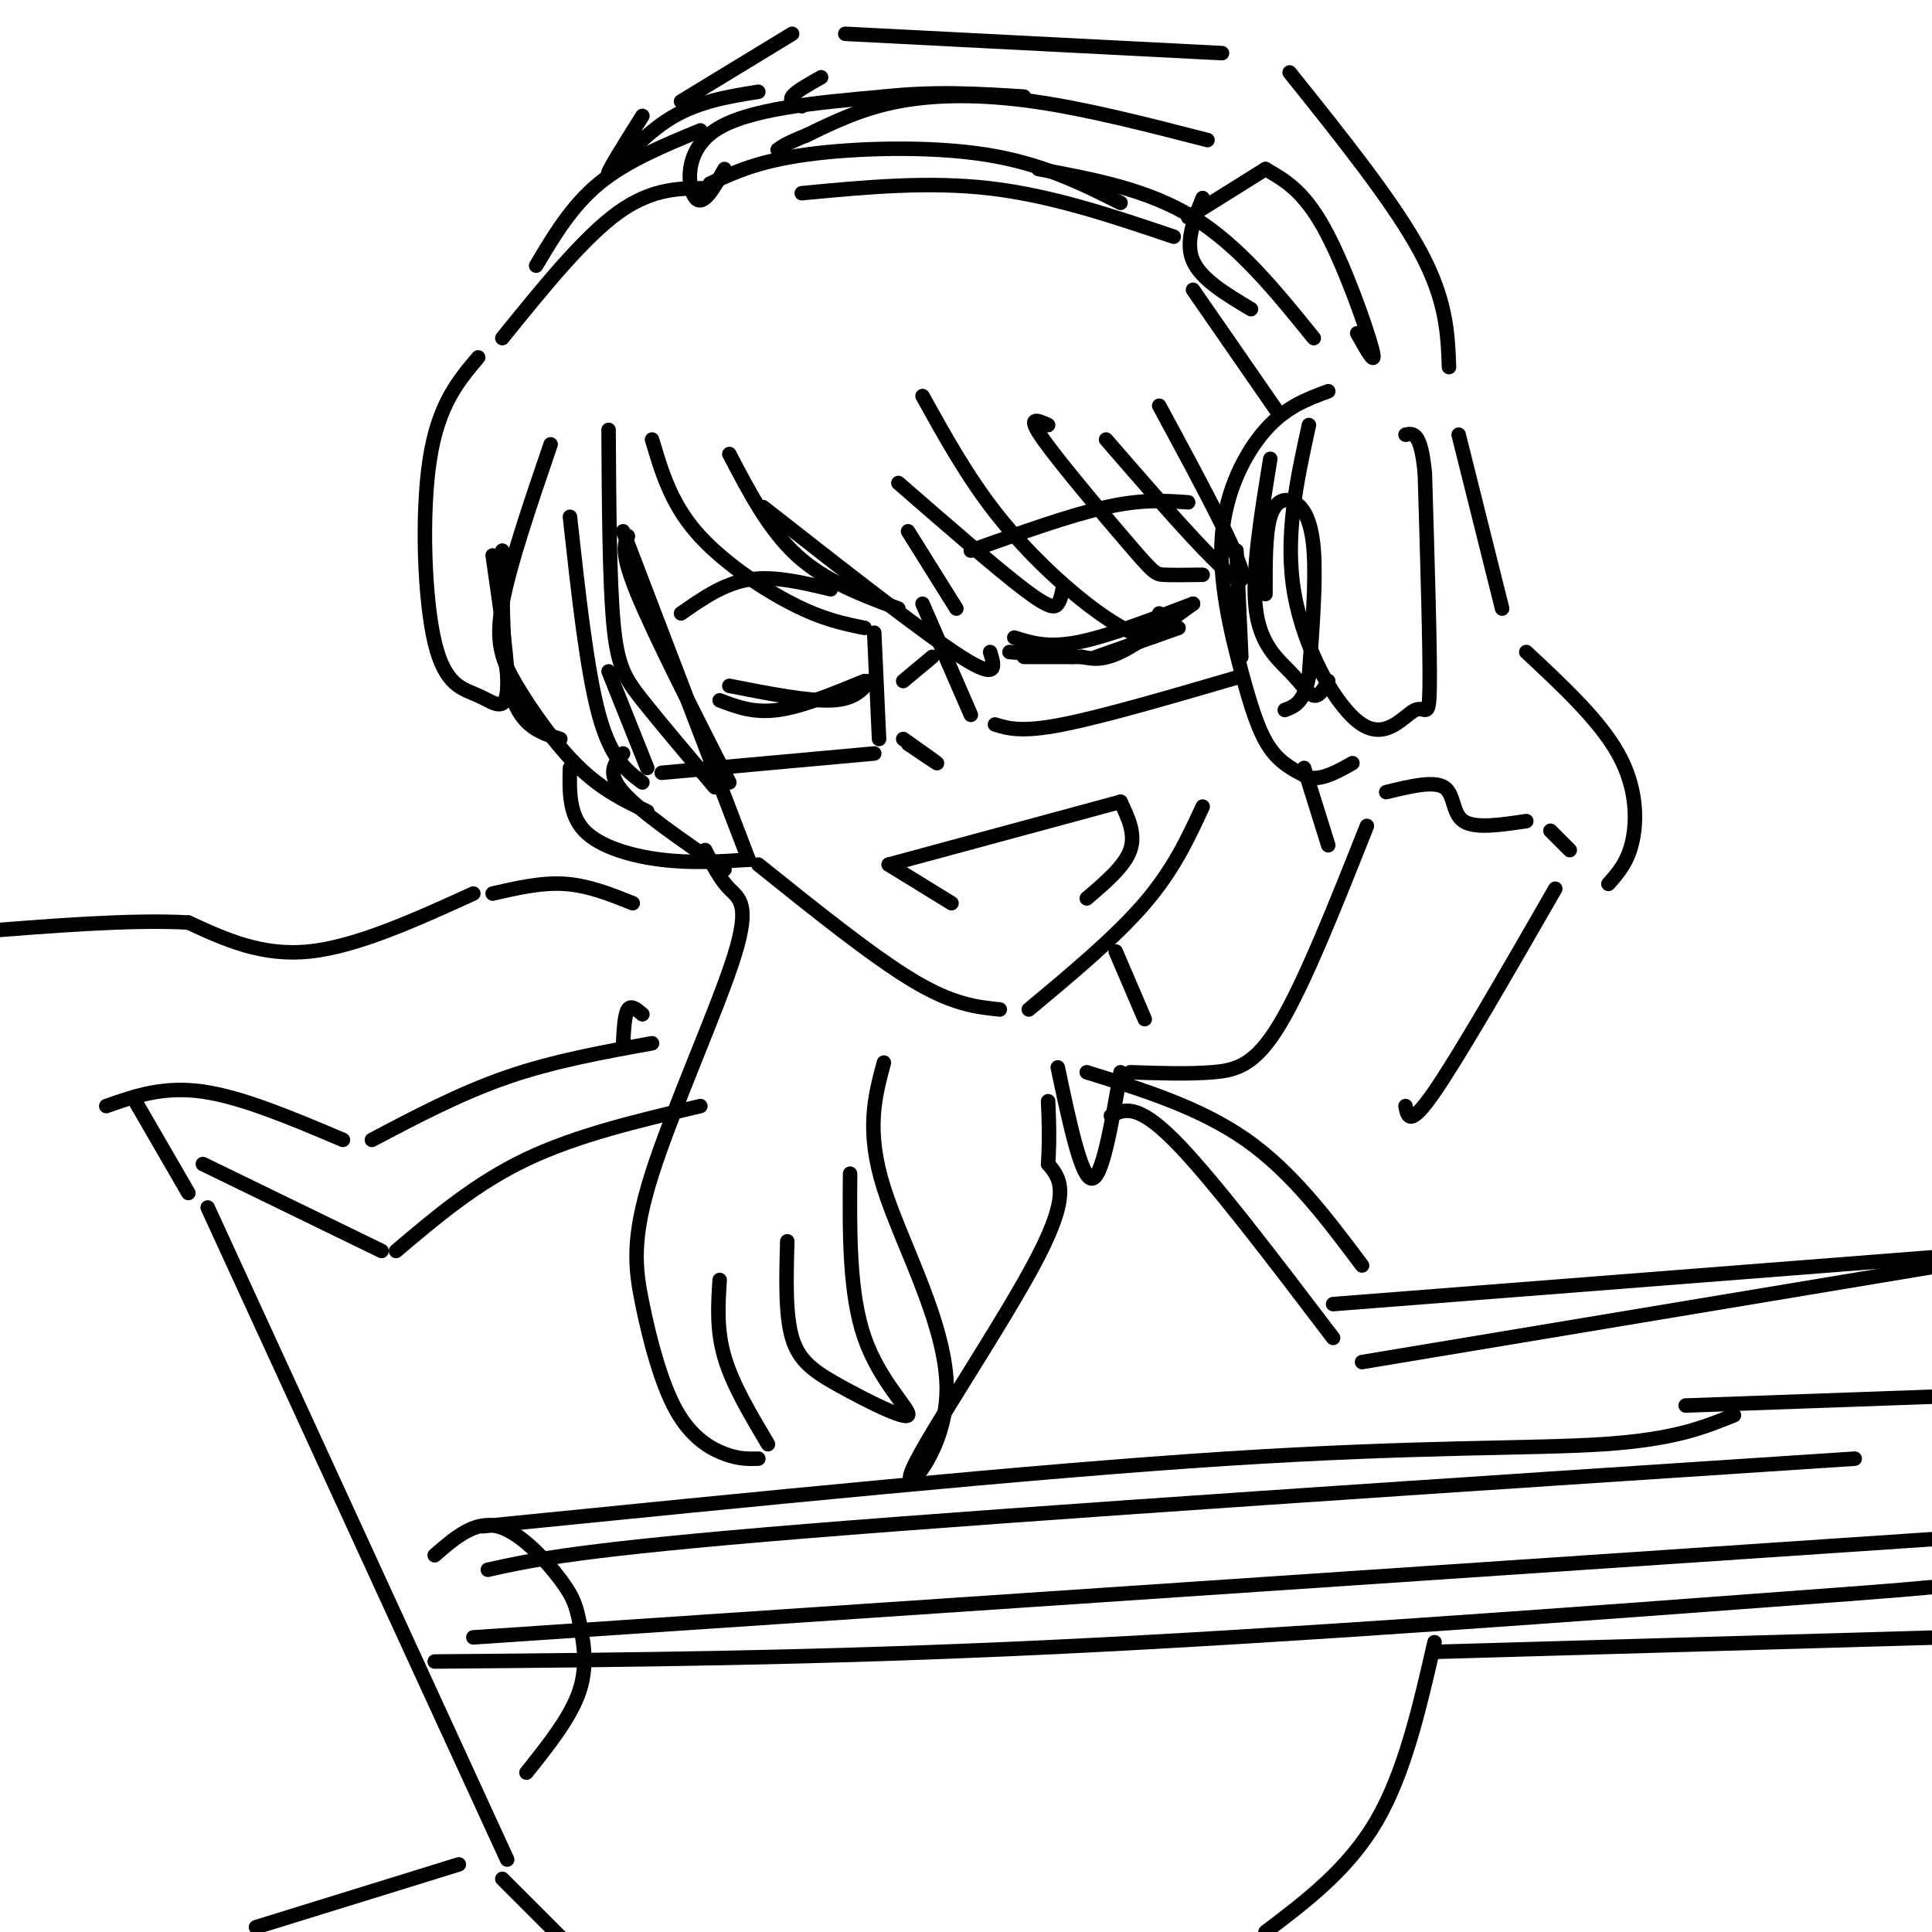 <svg viewBox='0 0 400 400' version='1.1' xmlns='http://www.w3.org/2000/svg' xmlns:xlink='http://www.w3.org/1999/xlink'><g fill='none' stroke='rgb(0,0,0)' stroke-width='3' stroke-linecap='round' stroke-linejoin='round'><path d='M129,110c0.000,0.000 26.000,68.000 26,68'/><path d='M157,179c11.833,9.500 23.667,19.000 32,24c8.333,5.000 13.167,5.500 18,6'/><path d='M213,209c9.000,-7.500 18.000,-15.000 24,-22c6.000,-7.000 9.000,-13.500 12,-20'/><path d='M197,187c0.000,0.000 -13.000,-8.000 -13,-8'/><path d='M184,179c0.000,0.000 48.000,-13.000 48,-13'/><path d='M232,166c1.583,3.333 3.167,6.667 2,10c-1.167,3.333 -5.083,6.667 -9,10'/><path d='M188,154c3.083,2.083 6.167,4.167 6,4c-0.167,-0.167 -3.583,-2.583 -7,-5'/><path d='M149,145c3.500,1.333 7.000,2.667 12,2c5.000,-0.667 11.500,-3.333 18,-6'/><path d='M180,141c-1.583,1.917 -3.167,3.833 -8,4c-4.833,0.167 -12.917,-1.417 -21,-3'/><path d='M210,132c3.417,1.083 6.833,2.167 13,1c6.167,-1.167 15.083,-4.583 24,-8'/><path d='M247,125c-5.583,4.083 -11.167,8.167 -15,10c-3.833,1.833 -5.917,1.417 -8,1'/><path d='M224,136c0.000,0.000 -12.000,0.000 -12,0'/><path d='M209,135c0.000,0.000 13.000,1.000 13,1'/><path d='M227,136c0.000,0.000 17.000,-6.000 17,-6'/><path d='M141,127c4.417,-3.083 8.833,-6.167 14,-7c5.167,-0.833 11.083,0.583 17,2'/><path d='M201,114c10.250,-3.667 20.500,-7.333 28,-9c7.500,-1.667 12.250,-1.333 17,-1'/><path d='M126,139c0.000,0.000 8.000,20.000 8,20'/><path d='M137,160c0.000,0.000 44.000,-4.000 44,-4'/><path d='M182,153c0.000,0.000 -1.000,-22.000 -1,-22'/><path d='M187,141c0.000,0.000 6.000,-5.000 6,-5'/><path d='M191,125c0.000,0.000 10.000,23.000 10,23'/><path d='M206,150c2.750,0.833 5.500,1.667 14,0c8.500,-1.667 22.750,-5.833 37,-10'/><path d='M257,136c0.000,0.000 -1.000,-22.000 -1,-22'/><path d='M262,123c-0.018,-6.280 -0.036,-12.560 1,-16c1.036,-3.440 3.125,-4.042 5,-3c1.875,1.042 3.536,3.726 4,10c0.464,6.274 -0.268,16.137 -1,26'/><path d='M271,140c-1.000,5.500 -3.000,6.250 -5,7'/><path d='M114,92c-4.262,12.476 -8.524,24.952 -10,33c-1.476,8.048 -0.167,11.667 3,17c3.167,5.333 8.190,12.381 13,17c4.810,4.619 9.405,6.810 14,9'/><path d='M133,162c-3.250,-2.417 -6.500,-4.833 -9,-14c-2.500,-9.167 -4.250,-25.083 -6,-41'/><path d='M126,89c0.089,15.511 0.178,31.022 1,40c0.822,8.978 2.378,11.422 6,16c3.622,4.578 9.311,11.289 15,18'/><path d='M151,162c-7.750,-15.250 -15.500,-30.500 -19,-39c-3.500,-8.500 -2.750,-10.250 -2,-12'/><path d='M135,91c1.911,6.467 3.822,12.933 9,19c5.178,6.067 13.622,11.733 20,15c6.378,3.267 10.689,4.133 15,5'/><path d='M186,126c-7.583,-2.833 -15.167,-5.667 -21,-11c-5.833,-5.333 -9.917,-13.167 -14,-21'/><path d='M158,105c16.583,13.000 33.167,26.000 41,31c7.833,5.000 6.917,2.000 6,-1'/><path d='M198,126c0.000,0.000 -10.000,-16.000 -10,-16'/><path d='M186,100c10.222,8.889 20.444,17.778 26,22c5.556,4.222 6.444,3.778 7,3c0.556,-0.778 0.778,-1.889 1,-3'/><path d='M191,82c4.565,8.232 9.131,16.464 15,24c5.869,7.536 13.042,14.375 19,19c5.958,4.625 10.702,7.036 13,7c2.298,-0.036 2.149,-2.518 2,-5'/><path d='M217,88c-2.298,-1.042 -4.595,-2.083 -1,3c3.595,5.083 13.083,16.292 18,22c4.917,5.708 5.262,5.917 7,6c1.738,0.083 4.869,0.042 8,0'/><path d='M229,91c13.083,15.083 26.167,30.167 28,29c1.833,-1.167 -7.583,-18.583 -17,-36'/><path d='M263,95c-1.929,11.798 -3.857,23.595 -3,31c0.857,7.405 4.500,10.417 7,13c2.500,2.583 3.857,4.738 5,5c1.143,0.262 2.071,-1.369 3,-3'/><path d='M271,88c-2.545,11.614 -5.091,23.228 -3,35c2.091,11.772 8.818,23.702 14,27c5.182,3.298 8.818,-2.035 11,-3c2.182,-0.965 2.909,2.439 3,-5c0.091,-7.439 -0.455,-25.719 -1,-44'/><path d='M295,98c-0.833,-8.667 -2.417,-8.333 -4,-8'/><path d='M275,81c-4.389,1.620 -8.778,3.241 -13,8c-4.222,4.759 -8.276,12.657 -9,22c-0.724,9.343 1.882,20.131 4,28c2.118,7.869 3.748,12.820 6,16c2.252,3.180 5.126,4.590 8,6'/><path d='M271,161c2.833,0.500 5.917,-1.250 9,-3'/><path d='M272,70c-7.750,-9.583 -15.500,-19.167 -25,-25c-9.500,-5.833 -20.750,-7.917 -32,-10'/><path d='M246,45c0.000,0.000 16.000,-10.000 16,-10'/><path d='M262,35c3.889,2.222 7.778,4.444 12,12c4.222,7.556 8.778,20.444 10,25c1.222,4.556 -0.889,0.778 -3,-3'/><path d='M249,41c-1.833,4.583 -3.667,9.167 -2,13c1.667,3.833 6.833,6.917 12,10'/><path d='M250,29c-12.511,-3.222 -25.022,-6.444 -36,-8c-10.978,-1.556 -20.422,-1.444 -28,0c-7.578,1.444 -13.289,4.222 -19,7'/><path d='M167,28c-4.167,1.667 -5.083,2.333 -6,3'/><path d='M147,38c4.956,-2.311 9.911,-4.622 20,-6c10.089,-1.378 25.311,-1.822 37,0c11.689,1.822 19.844,5.911 28,10'/><path d='M243,49c-12.583,-4.250 -25.167,-8.500 -38,-10c-12.833,-1.500 -25.917,-0.250 -39,1'/><path d='M150,35c-2.200,3.933 -4.400,7.867 -6,6c-1.600,-1.867 -2.600,-9.533 4,-14c6.600,-4.467 20.800,-5.733 35,-7'/><path d='M183,20c10.667,-1.167 19.833,-0.583 29,0'/><path d='M247,60c0.000,0.000 18.000,26.000 18,26'/><path d='M147,39c-5.917,-0.083 -11.833,-0.167 -19,5c-7.167,5.167 -15.583,15.583 -24,26'/><path d='M99,74c-4.120,4.869 -8.239,9.738 -10,21c-1.761,11.262 -1.163,28.915 1,38c2.163,9.085 5.890,9.600 9,11c3.110,1.400 5.603,3.686 6,-1c0.397,-4.686 -1.301,-16.343 -3,-28'/><path d='M104,114c0.000,11.750 0.000,23.500 2,30c2.000,6.500 6.000,7.750 10,9'/><path d='M129,156c-1.750,2.000 -3.500,4.000 0,8c3.500,4.000 12.250,10.000 21,16'/><path d='M118,159c-0.111,4.822 -0.222,9.644 3,13c3.222,3.356 9.778,5.244 16,6c6.222,0.756 12.111,0.378 18,0'/><path d='M145,27c-7.667,3.167 -15.333,6.333 -21,11c-5.667,4.667 -9.333,10.833 -13,17'/><path d='M166,22c-1.333,-0.500 -2.667,-1.000 -2,-2c0.667,-1.000 3.333,-2.500 6,-4'/><path d='M157,19c-6.533,1.044 -13.067,2.089 -19,6c-5.933,3.911 -11.267,10.689 -12,11c-0.733,0.311 3.133,-5.844 7,-12'/><path d='M141,21c0.000,0.000 23.000,-14.000 23,-14'/><path d='M175,7c0.000,0.000 78.000,4.000 78,4'/><path d='M267,15c10.750,13.417 21.500,26.833 27,37c5.500,10.167 5.750,17.083 6,24'/><path d='M302,90c0.000,0.000 9.000,36.000 9,36'/><path d='M316,135c7.578,7.067 15.156,14.133 19,21c3.844,6.867 3.956,13.533 3,18c-0.956,4.467 -2.978,6.733 -5,9'/><path d='M231,197c0.000,0.000 6.000,14.000 6,14'/><path d='M270,159c0.000,0.000 5.000,16.000 5,16'/><path d='M146,176c1.511,2.985 3.021,5.969 5,8c1.979,2.031 4.425,3.108 1,14c-3.425,10.892 -12.722,31.598 -17,45c-4.278,13.402 -3.539,19.499 -2,27c1.539,7.501 3.876,16.404 7,22c3.124,5.596 7.035,7.885 10,9c2.965,1.115 4.982,1.058 7,1'/><path d='M159,299c-3.667,-6.167 -7.333,-12.333 -9,-18c-1.667,-5.667 -1.333,-10.833 -1,-16'/><path d='M163,257c-0.219,7.576 -0.437,15.152 1,20c1.437,4.848 4.530,6.970 10,10c5.470,3.030 13.319,6.970 14,6c0.681,-0.970 -5.805,-6.848 -9,-16c-3.195,-9.152 -3.097,-21.576 -3,-34'/><path d='M183,220c-1.888,7.038 -3.777,14.077 0,26c3.777,11.923 13.219,28.732 13,42c-0.219,13.268 -10.097,22.995 -7,16c3.097,-6.995 19.171,-30.713 26,-44c6.829,-13.287 4.415,-16.144 2,-19'/><path d='M217,241c0.333,-5.333 0.167,-9.167 0,-13'/><path d='M219,221c2.417,11.417 4.833,22.833 7,23c2.167,0.167 4.083,-10.917 6,-22'/><path d='M234,222c6.022,0.200 12.044,0.400 17,0c4.956,-0.400 8.844,-1.400 14,-10c5.156,-8.600 11.578,-24.800 18,-41'/><path d='M287,164c4.911,-1.200 9.822,-2.400 12,-1c2.178,1.400 1.622,5.400 4,7c2.378,1.600 7.689,0.800 13,0'/><path d='M321,172c0.000,0.000 4.000,4.000 4,4'/><path d='M322,184c-9.917,17.250 -19.833,34.500 -25,42c-5.167,7.500 -5.583,5.250 -6,3'/><path d='M133,210c-1.167,-1.000 -2.333,-2.000 -3,-1c-0.667,1.000 -0.833,4.000 -1,7'/><path d='M131,187c-4.583,-1.833 -9.167,-3.667 -14,-4c-4.833,-0.333 -9.917,0.833 -15,2'/><path d='M98,185c-12.083,5.500 -24.167,11.000 -34,12c-9.833,1.000 -17.417,-2.500 -25,-6'/><path d='M39,191c-11.667,-0.667 -28.333,0.667 -45,2'/><path d='M43,250c0.000,0.000 62.000,135.000 62,135'/><path d='M95,386c0.000,0.000 -42.000,13.000 -42,13'/><path d='M104,389c0.000,0.000 14.000,14.000 14,14'/><path d='M39,247c0.000,0.000 -11.000,-19.000 -11,-19'/><path d='M42,241c0.000,0.000 37.000,18.000 37,18'/><path d='M82,259c8.250,-7.000 16.500,-14.000 27,-19c10.500,-5.000 23.250,-8.000 36,-11'/><path d='M230,231c2.667,-1.333 5.333,-2.667 13,5c7.667,7.667 20.333,24.333 33,41'/><path d='M282,282c0.000,0.000 126.000,-21.000 126,-21'/><path d='M297,342c0.000,0.000 105.000,-3.000 105,-3'/><path d='M297,340c-3.083,13.500 -6.167,27.000 -12,37c-5.833,10.000 -14.417,16.500 -23,23'/><path d='M90,322c4.126,-3.593 8.252,-7.187 13,-6c4.748,1.187 10.118,7.153 13,11c2.882,3.847 3.276,5.574 4,9c0.724,3.426 1.778,8.550 0,14c-1.778,5.450 -6.389,11.225 -11,17'/><path d='M100,316c56.956,-5.711 113.911,-11.422 154,-14c40.089,-2.578 63.311,-2.022 78,-3c14.689,-0.978 20.844,-3.489 27,-6'/><path d='M101,325c9.417,-2.083 18.833,-4.167 66,-8c47.167,-3.833 132.083,-9.417 217,-15'/><path d='M98,339c0.000,0.000 312.000,-21.000 312,-21'/><path d='M90,344c39.583,-0.333 79.167,-0.667 128,-3c48.833,-2.333 106.917,-6.667 165,-11'/><path d='M383,330c31.000,-2.333 26.000,-2.667 21,-3'/><path d='M349,291c0.000,0.000 56.000,-2.000 56,-2'/><path d='M276,270c0.000,0.000 128.000,-10.000 128,-10'/><path d='M282,262c-7.250,-9.667 -14.500,-19.333 -24,-26c-9.500,-6.667 -21.250,-10.333 -33,-14'/><path d='M135,216c-10.167,1.833 -20.333,3.667 -30,7c-9.667,3.333 -18.833,8.167 -28,13'/><path d='M71,236c-10.417,-4.417 -20.833,-8.833 -29,-10c-8.167,-1.167 -14.083,0.917 -20,3'/></g>
</svg>